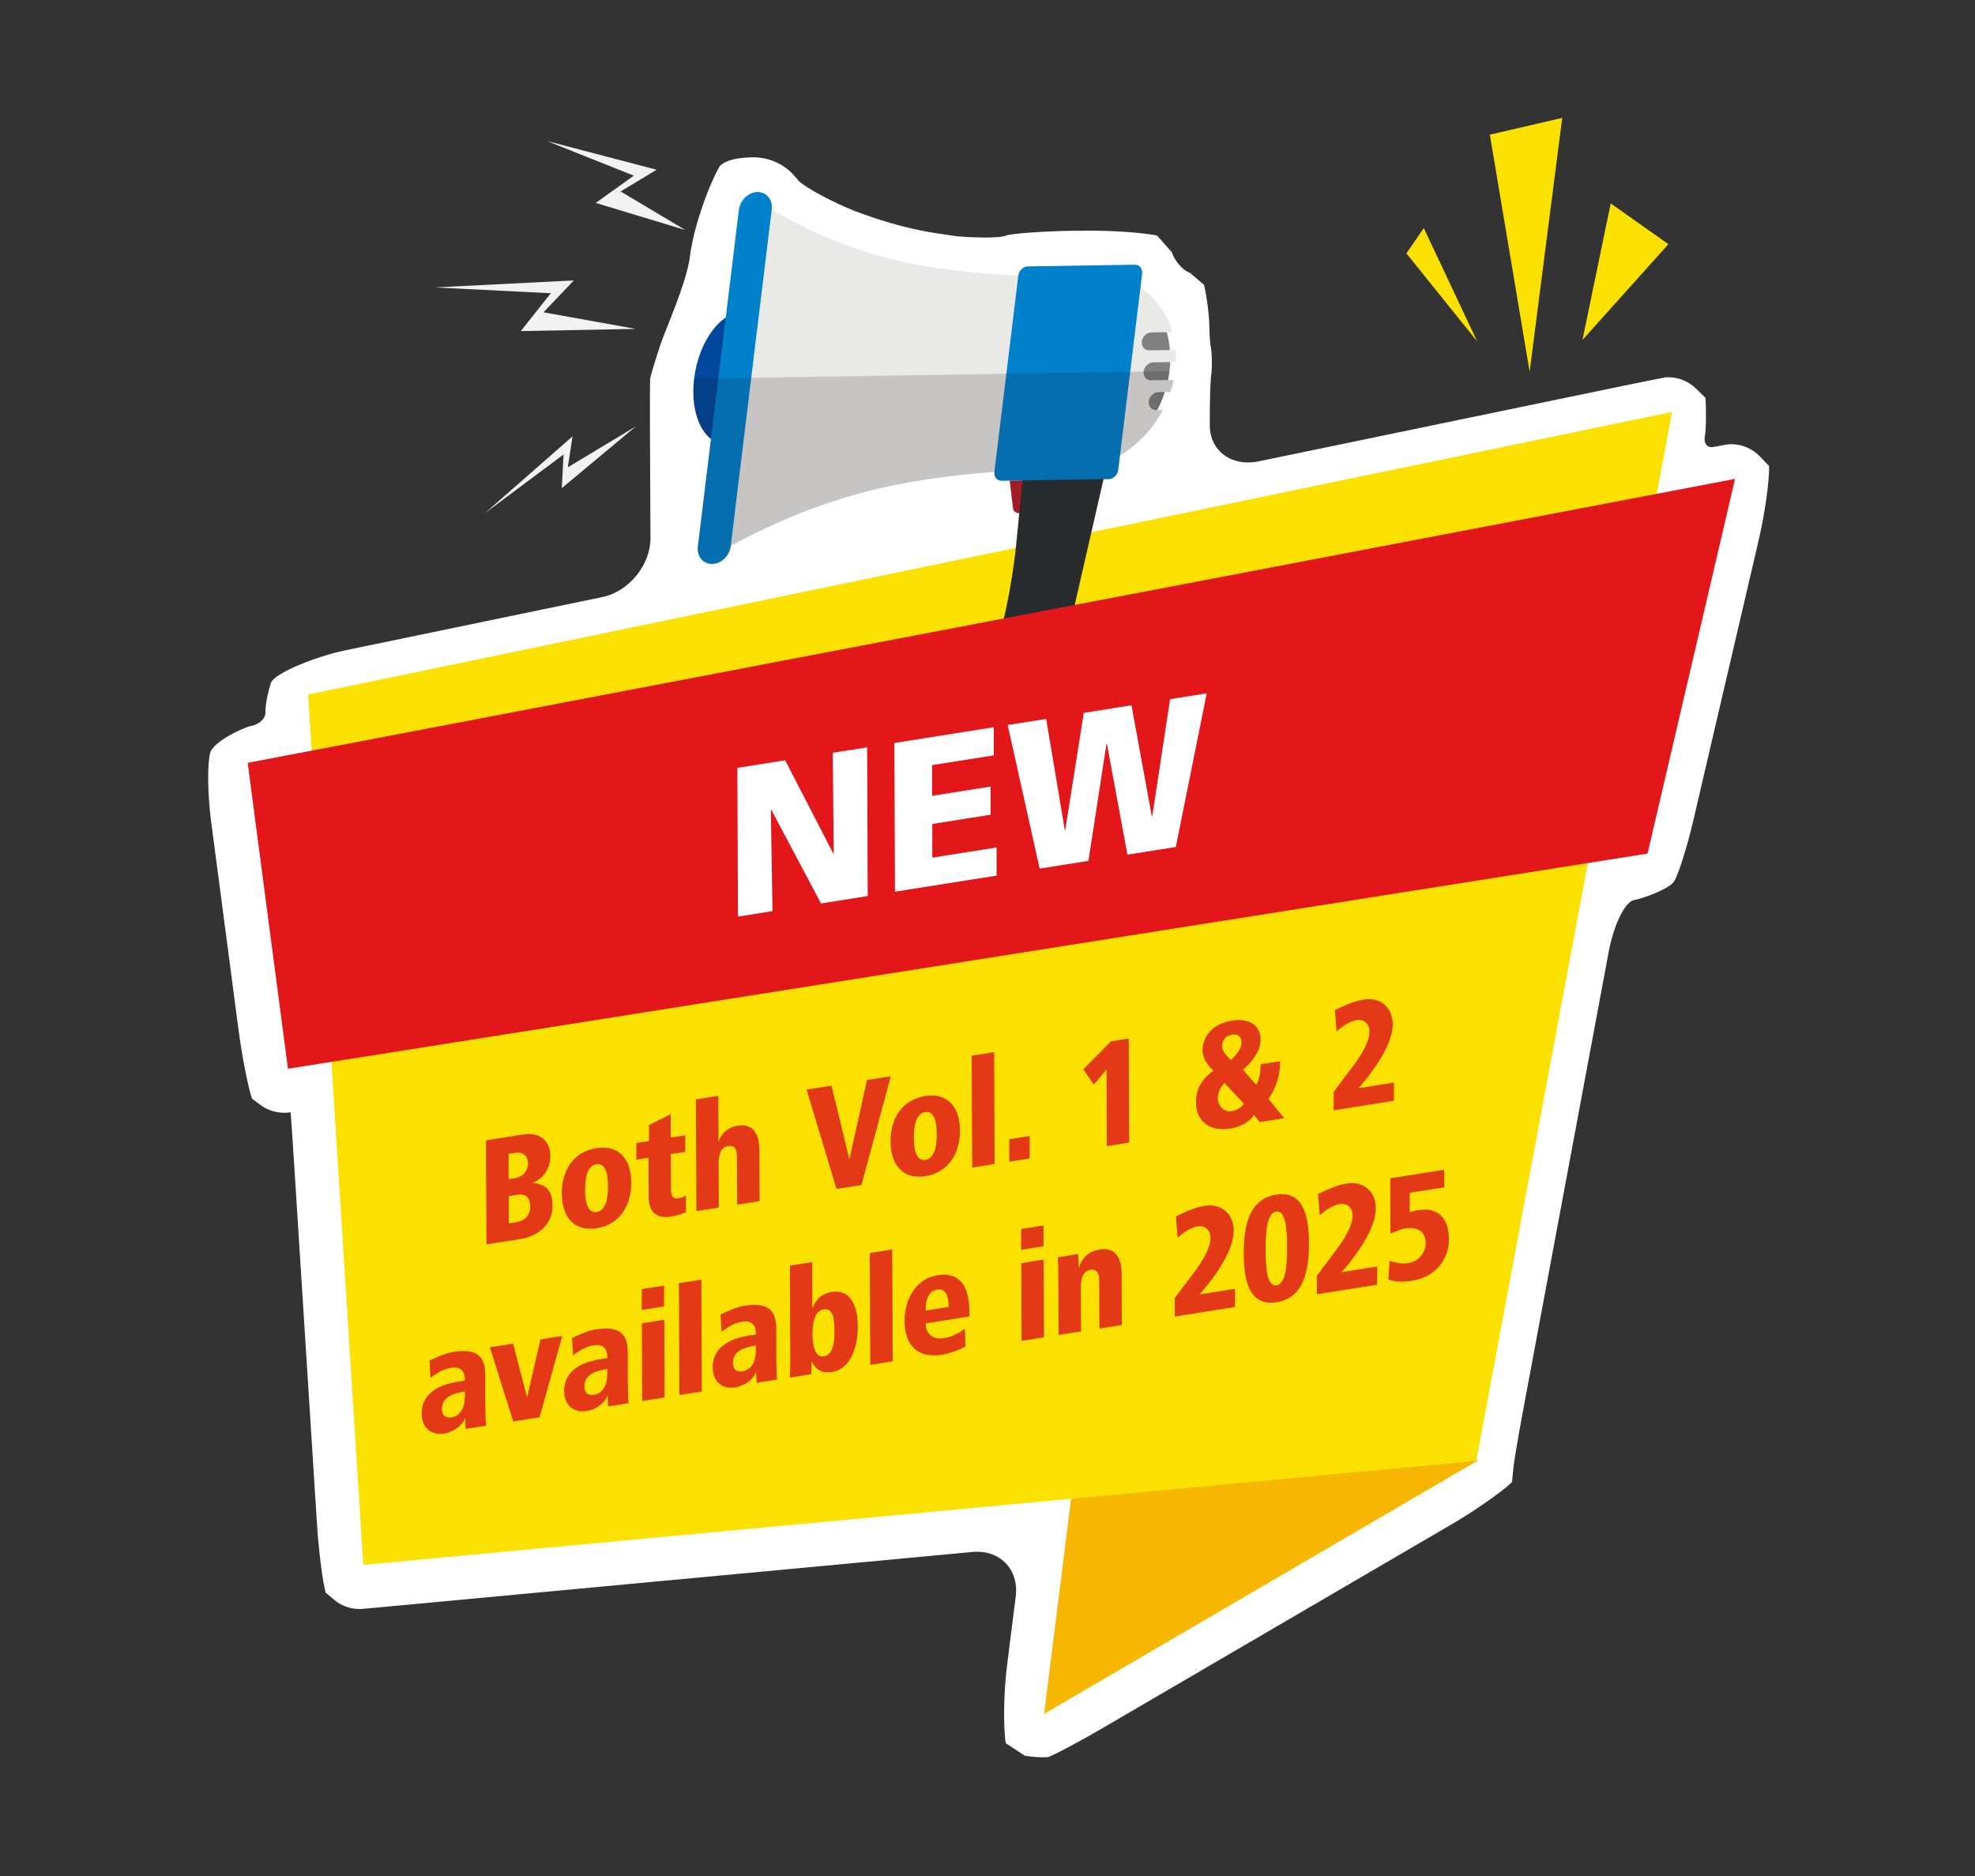 <?xml version="1.0" encoding="UTF-8"?><svg xmlns="http://www.w3.org/2000/svg" xmlns:xlink="http://www.w3.org/1999/xlink" viewBox="0 0 200 190"><rect x="0" y="0" width="200" height="190" fill="#333333" stroke="none"/><defs><clipPath id="clippath"><polygon points="70.34 71.44 118.97 63.74 118.83 30.66 70.2 38.36 70.34 71.44" style="fill:none;"/></clipPath><clipPath id="clippath-1"><polygon points="118.97 63.74 70.35 71.44 70.2 38.36 118.83 30.66 118.97 63.74" style="fill:none;"/></clipPath></defs><g style="isolation:isolate;"><g id="_圖層_2"><path d="M106.04,177.96c-.39.05-1.4,0-2.25-.14l-.66-.43-1.28-.84c-.27-1.65-.21-5.23.14-7.95l.87-6.92c.34-2.73-1.62-4.75-4.36-4.5l-56.75,5.3c-2.74.26-5.09.47-5.23.48h-.12c-.95,0-1.87-.34-2.6-.96l-.82-.7c-.32-1.15-.72-4.33-.89-7.08l-2.32-36.58c-.17-2.74-.33-4.99-.35-4.99s-.22.03-.44.05h-.21c-.86,0-1.71-.28-2.39-.79l-.86-.64c-.39-1.12-1.01-4.27-1.37-7l-2.77-21.06c-.36-2.73-.4-5.87-.09-6.98s3.32-2.55,4.15-2.71,1.47-.77,1.44-1.37.21-1.93.55-2.97,4.76-2.74,7.46-3.3l26.11-5.41c2.69-.56,4.89-3.26,4.87-6.01l-.05-10.61c-.01-2.75,0-5.22.02-5.48s.58-2.08,1.04-3.47,2.68-6.35,2.99-8.94,1.65-6.67,2.98-9.08c0,0,.5-.91,3.4-.95,1.61,0,3.11.66,4.13,1.81l.36.4c.29.52,2.59,1.85,5.11,2.94,0,0,4.3,1.86,9.14,2.57l1.91.28c2.25.19,4.48.16,4.94-.06s4.03-.46,6.78-.5h.84c2.75-.06,6.22.17,7.72.49l.89,1.01.59.66c.3.92,1.13,1.87,1.85,2.11l.53.45.89.76c.29,1.25.52,3.07.53,4.04s.08,2.05.18,2.39l.03.33c.05.57.06,1.14.04,1.7l-.02.4c-.11.42-.2,2.85-.18,5.4s2.22,4.18,4.92,3.62l35.82-7.42c2.69-.56,5.14-1.05,5.43-1.1h.27c1.05,0,2.05.41,2.8,1.15l.95.93c.1,1.46.07,3.22-.06,3.92s.25,1.17.85,1.06,1.31-.24,1.59-.28h.25c1.08,0,2.13.45,2.88,1.23l.94.98c.04,1.48-.44,4.89-1.07,7.57l-6.58,28.22c-.62,2.68-1.51,5.5-1.96,6.26s-3.18,1.76-4.07,1.91-2.04,2.47-2.55,5.17l-8.75,46.88c-.5,2.7-.91,5.14-.9,5.41l-.03.24-.13,1.25c-1,.97-3.77,2.91-6.14,4.29l-35.28,20.6c-2.37,1.39-5.25,2.92-5.63,2.97Z" style="fill:#fff;"/><polygon points="125.9 126.13 110.74 133.64 105.73 173.58 149.64 147.93 125.9 126.13" style="fill:#f7b700;"/><polygon points="141.79 105.88 162.24 84.74 134.27 87.91 141.79 105.88" style="fill:#b70006;"/><polygon points="149.49 147.96 36.79 158.49 31.2 70.34 169.32 41.72 149.49 147.96" style="fill:#fbe100;"/><path d="M73.59,45c2.28-.04,4.49-3.07,4.94-6.79.45-3.71-1.03-6.69-3.3-6.65-2.28.04-4.49,3.07-4.94,6.79-.45,3.71,1.03,6.69,3.3,6.65" style="fill:#00489d;"/><path d="M106.7,27.98c.28,0,.55,0,.83,0l3.09-.05c4.97-.08,8.47,4.24,7.81,9.65-.66,5.41-5.22,9.86-10.19,9.94l-3.09.05c-.28,0-.55.01-.83.02l2.39-19.62Z" style="fill:#7f8080;"/><path d="M77.61,20.91l.75.44c5,2.95,10.56,4.93,16.45,5.78,4.31.63,8.7.9,13.15.83l3.13-.05c3.73-.06,6.65,2.3,7.64,5.72l-2.14.04c-.47,0-.9.42-.96.92-.06.5.27.9.74.89l2.69-.04c.03.4.04.8.03,1.22l-2.32.04c-.47,0-.9.42-.96.92-.06.5.27.9.73.9l2.32-.04c-.09.41-.2.82-.33,1.22l-1.24.02c-.47,0-.89.42-.96.92-.06.5.27.9.74.89h.68c-1.83,3.46-5.33,5.92-9.06,5.98l-3.13.05c-4.45.07-8.93.49-13.4,1.26-6.12,1.05-12.18,3.21-17.92,6.33l-.85.46,4.22-34.7Z" style="fill:#e9e9e7;"/><path d="M102.25,48.68l.33,2.78c.04.3.26.5.55.5h.11s.76-3.31.76-3.31l-1.75.03Z" style="fill:#be1d28;"/><path d="M108.05,64.68l3.78-16.5-8.26.13-.61,6.32c-.32,3.31-.91,6.63-1.77,9.92-.15.63.25,1.18.84,1.17l4.92-.08c.5,0,.97-.42,1.1-.95" style="fill:#2d3131;"/><path d="M113.24,47.58l2.42-19.86c.06-.51-.27-.92-.75-.91l-10.82.17c-.48,0-.91.43-.97.94l-2.42,19.86c-.06.51.27.92.75.91l10.82-.17c.48,0,.91-.43.98-.94" style="fill:#0081cc;"/><path d="M74,55.29l4.15-34.08c.12-.99-.53-1.78-1.45-1.76-.92.01-1.76.83-1.88,1.82l-4.15,34.08c-.12.99.53,1.78,1.45,1.76.92-.01,1.76-.83,1.88-1.82" style="fill:#0081cc;"/><g style="mix-blend-mode:multiply; opacity:.17;"><g style="clip-path:url(#clippath);"><g style="clip-path:url(#clippath-1);"><path d="M101.2,64.55c.86-3.29,1.45-6.61,1.77-9.92l.25-2.66h-.09c-.29,0-.52-.2-.55-.5l-.33-2.78h-.81c-.47.02-.81-.38-.75-.89-2.84.21-5.68.55-8.52,1.04-6.12,1.05-12.18,3.21-17.92,6.33l-.24.13h0c-.12,1-.96,1.82-1.89,1.83-.92.01-1.57-.78-1.45-1.77l1.33-10.9c-1.32-1.02-2.04-3.36-1.71-6.11l48.13-.76c-.04.31-.09.61-.15.91h.59c-.09.4-.2.81-.33,1.21h-.59c-.2.64-.46,1.25-.77,1.83h.58c-1.02,1.92-2.55,3.53-4.35,4.6l-.18,1.44c-.06.51-.5.93-.98.94h-.51s-3.7,16.16-3.7,16.16c-.12.54-.59.95-1.09.95l-4.92.08c-.59,0-.98-.54-.84-1.17" style="fill:#1a141a;"/></g></g></g><polyline points="69.39 23.29 68.61 23.06 60.33 20.55 64.18 17.79 55.38 14.28 66.49 17.19 62.85 19.39" style="fill:#f2f2f2;"/><polyline points="64.38 33.31 63.39 33.33 52.74 33.53 55.78 29.7 44.05 29.11 58.11 28.4 55.04 31.63" style="fill:#f2f2f2;"/><polyline points="64.41 43.17 63.76 43.71 56.89 49.44 57.07 46.03 49.11 51.97 57.98 44.19 57.5 47.33" style="fill:#f2f2f2;"/><polygon points="166.84 86.45 29.16 108.24 25.08 77.26 175.7 48.5 166.84 86.45" style="fill:#e3161a;"/><path d="M49.22,115.49l3.73-.59c2.11-.33,2.78,1.06,2.78,2.19,0,1.68-1.22,2.54-1.8,2.7v.03c1.13.06,2.01.57,2.02,2.23.01,2.67-2.5,3.31-3.09,3.41l-3.6.57-.05-10.54ZM51.51,119.42l.57-.09c1.35-.21,1.39-1.32,1.39-1.52,0-.38-.21-1.24-1.35-1.05l-.62.1v2.57ZM51.53,123.89l.66-.1c.32-.05,1.51-.24,1.5-1.6,0-.92-.49-1.31-1.27-1.19l-.9.14v2.75Z" style="fill:#e43917;"/><path d="M60.39,116.28c2.29-.36,3.52,1.12,3.53,3.48.01,2.39-1.2,4.27-3.5,4.63-2.3.36-3.52-1.14-3.53-3.52-.01-2.36,1.2-4.23,3.5-4.59ZM60.42,122.76c.79-.13,1.16-1.09,1.15-2.63,0-1.54-.38-2.34-1.17-2.22-.79.12-1.16,1.04-1.15,2.58,0,1.54.38,2.39,1.17,2.26Z" style="fill:#e43917;"/><path d="M64.43,115.76l1.29-.2v-1.62s2.2-1.09,2.2-1.09v2.36s1.47-.23,1.47-.23v1.68s-1.46.23-1.46.23l.02,3.61c0,.77.33.93.77.86.32-.05.52-.14.74-.28v1.68c-.22.13-.84.35-1.57.46-1.18.19-2.2-.26-2.2-1.98l-.02-3.99-1.23.2v-1.68Z" style="fill:#e43917;"/><path d="M70.47,111.34l2.27-.36.02,4.62h.03c.26-.92,1.08-1.46,1.9-1.59,1.65-.26,2.2.92,2.21,2.49l.02,5.15-2.27.36-.02-4.85c0-.98-.42-1.17-.88-1.1-.73.12-.99.82-.98,1.83l.02,4.41-2.27.36-.05-11.33Z" style="fill:#e43917;"/><path d="M81.67,110.35l2.53-.4,1.8,7.41h.03s1.77-7.98,1.77-7.98l2.41-.38-2.98,11.02-2.52.4-3.03-10.07Z" style="fill:#e43917;"/><path d="M93.68,111c2.29-.36,3.52,1.12,3.53,3.48.01,2.39-1.2,4.27-3.5,4.64-2.29.36-3.52-1.14-3.53-3.52-.01-2.36,1.2-4.23,3.5-4.59ZM93.71,117.48c.79-.13,1.16-1.09,1.15-2.63,0-1.54-.38-2.34-1.17-2.22-.79.12-1.16,1.04-1.15,2.58,0,1.54.38,2.39,1.17,2.26Z" style="fill:#e43917;"/><path d="M98.4,106.92l2.27-.36.05,11.33-2.27.36-.05-11.33Z" style="fill:#e43917;"/><path d="M102.2,115.38l2.07-.33v2.27s-2.06.33-2.06.33v-2.27Z" style="fill:#e43917;"/><path d="M112.49,105.47l1.81-.29.05,10.54-2.27.36-.03-7.76-1.28,1.52-1.07-1.54,2.8-2.83Z" style="fill:#e43917;"/><path d="M127.22,109.88c.33-.58.44-1.47.44-2.09l1.98-.31c0,1.34-.4,2.68-1.19,3.82l1.6,1.95-2.47.39-.58-.72c-.57.82-1.53,1.24-2.41,1.38-2.19.35-3.48-.84-3.48-2.65,0-.62.05-2.03,1.77-3.21-.13-.12-1.11-.99-1.11-2.12,0-.71.45-2.55,3.01-2.96,1.42-.22,2.86.24,2.87,1.93,0,1.56-1.54,2.84-1.78,3.05l1.36,1.55ZM123.99,109.66c-.3.39-.67.82-.67,1.6,0,.6.52,1.41,1.38,1.28.64-.1,1-.4,1.26-.77l-1.98-2.1ZM123.74,105.98c0,.54.78,1.27.91,1.38.59-.59,1.07-1.11,1.07-1.79,0-.29-.12-.92-.96-.78-.65.1-1.02.58-1.01,1.19Z" style="fill:#e43917;"/><path d="M135.04,110.6l.73-.98c.97-1.32,2.91-3.56,2.91-5.11,0-.85-.55-1.32-1.35-1.19-.63.1-1.48.67-1.98,1.14l-.17-2.16c1.05-.5,1.92-.91,2.95-1.07,1.58-.25,2.89.72,2.9,2.52,0,2.19-2.18,4.95-3.1,6.04l-.36.42,3.59-.57v1.84s-6.1.97-6.1.97v-1.84Z" style="fill:#e43917;"/><path d="M43.49,137.8c.59-.29,1.59-.75,2.41-.88,2.63-.42,3.23.64,3.24,2.39v2.87c.02,1.16.03,1.69.08,2.21l-2.06.33-.06-1.08h-.03c-.1.5-.97,1.37-2.05,1.54-1.39.22-2.31-.58-2.32-2.02-.01-2.63,2.9-3.1,3.69-3.23l.69-.11c0-1.51-1.07-1.34-1.4-1.29-.57.09-1.19.32-2.08,1.02l-.11-1.75ZM47.08,140.93c-.9.14-2.32.43-2.32,1.74,0,1.03.79.9.98.87.2-.03,1.35-.24,1.34-2.16v-.45Z" style="fill:#e43917;"/><path d="M49.61,136.45l2.35-.37,1.4,5.39h.03s1.34-5.82,1.34-5.82l2.21-.35-2.3,8.24-2.67.42-2.36-7.5Z" style="fill:#e43917;"/><path d="M57.92,135.52c.59-.29,1.59-.75,2.41-.88,2.63-.42,3.23.64,3.24,2.39v2.87c.02,1.16.03,1.69.08,2.21l-2.06.33-.06-1.08h-.03c-.1.5-.97,1.37-2.05,1.54-1.39.22-2.31-.59-2.32-2.02-.01-2.63,2.9-3.1,3.69-3.23l.69-.11c0-1.51-1.07-1.34-1.4-1.29-.57.09-1.19.33-2.08,1.02l-.11-1.75ZM61.5,138.65c-.9.14-2.32.43-2.32,1.74,0,1.03.79.9.98.87.2-.03,1.35-.24,1.34-2.16v-.45Z" style="fill:#e43917;"/><path d="M64.98,130.56l2.27-.36v2.11s-2.26.36-2.26.36v-2.11ZM65,134.02l2.27-.36.03,7.87-2.27.36-.03-7.87Z" style="fill:#e43917;"/><path d="M68.75,129.96l2.27-.36.05,11.33-2.27.36-.05-11.33Z" style="fill:#e43917;"/><path d="M72.96,133.13c.59-.29,1.59-.75,2.41-.88,2.63-.42,3.23.64,3.24,2.39v2.87c.02,1.16.03,1.69.08,2.21l-2.06.33-.06-1.08h-.03c-.1.5-.97,1.37-2.05,1.54-1.39.22-2.31-.59-2.32-2.02-.01-2.63,2.9-3.1,3.69-3.23l.69-.11c0-1.51-1.07-1.34-1.4-1.29-.57.09-1.19.33-2.08,1.02l-.11-1.75ZM76.54,136.27c-.9.14-2.32.43-2.32,1.74,0,1.03.79.9.98.87.2-.03,1.35-.24,1.34-2.16v-.45Z" style="fill:#e43917;"/><path d="M79.98,128.18l2.27-.36.02,4.62h.03c.27-.76.87-1.43,1.92-1.59,1.88-.3,2.63,1.34,2.64,3.45.01,2.51-.93,4.39-2.61,4.66-1.31.21-1.81-.6-2.04-1.05h-.03c0,.55-.03.96-.05,1.27l-2.15.34c.03-.37.05-.78.05-1.78l-.04-9.56ZM83.4,132.61c-.92.15-1.13,1.36-1.12,2.61,0,.91.21,2.29,1.14,2.15,1.03-.16,1.08-1.68,1.08-2.5,0-1.25-.1-2.42-1.1-2.26Z" style="fill:#e43917;"/><path d="M88.08,126.9l2.27-.36.05,11.33-2.27.36-.05-11.33Z" style="fill:#e43917;"/><path d="M98.14,133.33l-4.4.7c0,.94.58,1.71,1.86,1.5.77-.12,1.55-.55,2.11-.95l.05,1.79c-.73.4-1.59.7-2.36.83-2.63.42-3.79-1.08-3.8-3.48,0-2.11,1.16-4.22,3.3-4.56.67-.11,3.24-.51,3.26,3.6v.57ZM96.07,132.36c0-1-.25-1.9-1.18-1.75-1.16.18-1.15,1.69-1.15,2.12l2.34-.37Z" style="fill:#e43917;"/><path d="M103.4,124.47l2.27-.36v2.11s-2.26.36-2.26.36v-2.11ZM103.42,127.93l2.27-.36.03,7.87-2.27.36-.03-7.87Z" style="fill:#e43917;"/><path d="M111.31,129.7c0-.98-.42-1.17-.88-1.1-.73.12-.99.82-.98,1.83l.02,4.41-2.27.36-.03-6.22c0-.76-.02-1.24-.06-1.64l2.07-.33c.03.34.06.78.06,1.31h.03c.34-.92.91-1.59,2.1-1.77,1.65-.26,2.2.92,2.21,2.49l.02,5.15-2.27.36-.02-4.85Z" style="fill:#e43917;"/><path d="M118.94,131.5l.73-.98c.97-1.32,2.91-3.56,2.91-5.12,0-.85-.55-1.32-1.35-1.19-.63.1-1.48.67-1.98,1.14l-.17-2.16c1.05-.5,1.92-.91,2.95-1.07,1.58-.25,2.89.72,2.9,2.52,0,2.19-2.18,4.95-3.1,6.04l-.36.42,3.59-.57v1.84s-6.1.97-6.1.97v-1.84Z" style="fill:#e43917;"/><path d="M129.23,120.99c2.67-.42,3.31,1.98,3.32,4.93.01,2.95-.61,5.55-3.28,5.97-2.67.42-3.31-1.98-3.32-4.93-.01-2.95.61-5.55,3.28-5.97ZM129.27,130.17c.9-.14,1.08-1.88,1.07-3.9,0-2.02-.2-3.7-1.11-3.56-.9.14-1.08,1.88-1.07,3.9,0,2.02.2,3.7,1.11,3.56Z" style="fill:#e43917;"/><path d="M133.33,129.23l.73-.98c.97-1.32,2.91-3.56,2.91-5.11,0-.85-.55-1.32-1.35-1.19-.63.1-1.48.67-1.98,1.14l-.17-2.16c1.05-.5,1.92-.91,2.95-1.07,1.58-.25,2.89.72,2.9,2.52,0,2.19-2.18,4.95-3.1,6.04l-.36.42,3.59-.57v1.84s-6.1.97-6.1.97v-1.84Z" style="fill:#e43917;"/><path d="M140.77,119.34l5.48-.87v1.78s-3.49.55-3.49.55v1.96c.29-.08.58-.15.87-.2,1.97-.31,3.09.75,3.1,3.02,0,1.74-1.2,3.73-3.69,4.12-1.26.2-1.74.08-2.44-.1l.11-1.89c.76.2,1.25.32,1.87.22,1.29-.2,1.8-1.3,1.8-2.02,0-1.5-1.3-1.62-2-1.51-.49.08-1,.29-1.58.54l-.02-5.6Z" style="fill:#e43917;"/><path d="M74.66,77.77l4.85-.77,4.88,9.46h.04s-.1-10.22-.1-10.22l3.48-.55.06,15.06-4.73.75-5.04-9.5h-.04s.17,10.28.17,10.28l-3.5.55-.06-15.06Z" style="fill:#fff;"/><path d="M90.56,75.25l10.08-1.6v2.85s-6.25.99-6.25.99v3.11s5.93-.94,5.93-.94v2.85s-5.91.94-5.91.94v3.41s6.51-1.03,6.51-1.03v2.85s-10.29,1.63-10.29,1.63l-.06-15.06Z" style="fill:#fff;"/><path d="M102.05,73.43l3.89-.62,1.89,11.27h.04s1.88-11.88,1.88-11.88l4.83-.77,2.06,11.25h.04s1.81-11.87,1.81-11.87l3.71-.59-3.13,15.56-4.9.78-2.08-11.24h-.04s-1.83,11.87-1.83,11.87l-4.94.78-3.24-14.56Z" style="fill:#fff;"/><polygon points="160.25 34.43 163.11 20.6 168.95 24.73 160.25 34.43" style="fill:#fbe100;"/><polygon points="154.9 37.65 150.87 13.64 158.2 11.94 154.9 37.65" style="fill:#fbe100;"/><polygon points="149.59 34.58 142.42 25.66 144.18 23.1 149.59 34.58" style="fill:#fbe100;"/></g></g></svg>
